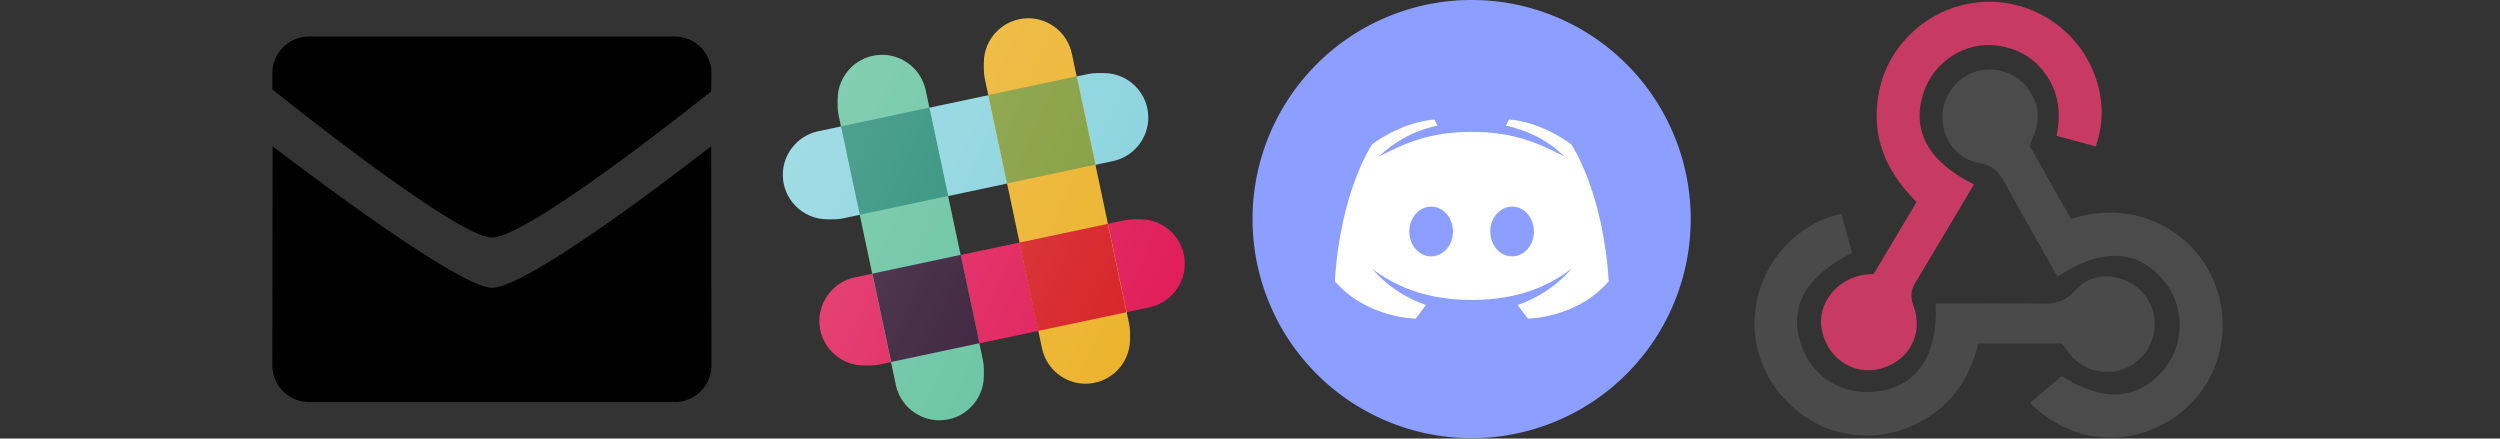 <?xml version="1.0" encoding="utf-8"?>
<svg id="master-artboard" viewBox="0 0 1352.54 237.255" version="1.1" xmlns="http://www.w3.org/2000/svg" x="0px" y="0px" style="enable-background:new 0 0 1400 980;" width="1352.54px" height="237.255px"><rect x="0" y="0" width="1352.54" height="237.255" fill="#333333" stroke="none"/><g transform="matrix(0.993, 0, 0, 0.993, 949.205, -0)"><path d="M119.54 100.503c-10.61 17.836-20.775 35.108-31.152 52.25-2.665 4.401-3.984 7.986-1.855 13.58 5.878 15.454-2.414 30.493-17.998 34.575-14.697 3.851-29.016-5.808-31.932-21.543-2.584-13.927 8.224-27.58 23.58-29.757 1.286-.184 2.6-.205 4.762-.367l23.358-39.168C73.612 95.465 64.868 78.39 66.803 57.23c1.368-14.957 7.25-27.883 18-38.477 20.59-20.288 52.002-23.573 76.246-8.001 23.284 14.958 33.948 44.094 24.858 69.031-6.854-1.858-13.756-3.732-21.343-5.79 2.854-13.865.743-26.315-8.608-36.981-6.178-7.042-14.106-10.733-23.12-12.093-18.072-2.73-35.815 8.88-41.08 26.618-5.976 20.13 3.069 36.575 27.784 48.967z" fill="#C73A63"/><path d="M149.841 79.41c7.475 13.187 15.065 26.573 22.587 39.836 38.02-11.763 66.686 9.284 76.97 31.817 12.422 27.219 3.93 59.457-20.465 76.25-25.04 17.238-56.707 14.293-78.892-7.851 5.654-4.733 11.336-9.487 17.407-14.566 21.912 14.192 41.077 13.524 55.305-3.282 12.133-14.337 11.87-35.714-.615-49.75-14.408-16.197-33.707-16.691-57.035-1.143-9.677-17.168-19.522-34.199-28.893-51.491-3.16-5.828-6.648-9.21-13.77-10.443-11.893-2.062-19.571-12.275-20.032-23.717-.453-11.316 6.214-21.545 16.634-25.53 10.322-3.949 22.435-.762 29.378 8.014 5.674 7.17 7.477 15.24 4.491 24.083-.83 2.466-1.905 4.852-3.07 7.774z" fill="#4B4B4B"/><path d="M167.707 187.21h-45.77c-4.387 18.044-13.863 32.612-30.19 41.876-12.693 7.2-26.373 9.641-40.933 7.29-26.808-4.323-48.728-28.456-50.658-55.63-2.184-30.784 18.975-58.147 47.178-64.293 1.947 7.071 3.915 14.21 5.862 21.264-25.876 13.202-34.832 29.836-27.59 50.636 6.375 18.304 24.484 28.337 44.147 24.457 20.08-3.962 30.204-20.65 28.968-47.432 19.036 0 38.088-.197 57.126.097 7.434.117 13.173-.654 18.773-7.208 9.22-10.784 26.191-9.811 36.121.374 10.148 10.409 9.662 27.157-1.077 37.127-10.361 9.62-26.73 9.106-36.424-1.26-1.992-2.136-3.562-4.673-5.533-7.298z" fill="#4A4A4A"/></g><g transform="matrix(0.463, 0, 0, 0.463, 677.643, -0)"><path d="M 512 256 A 256 256 0 0 1 256 512 A 256 256 0 0 1 0 256 A 256 256 0 0 1 256 0 A 256 256 0 0 1 512 256 Z" fill="#8C9EFF" id="ellipse"/><path d="M372.4,168.7c0,0-33.3-26.1-72.7-29.1l-3.5,7.1c35.6,8.7,51.9,21.2,69,36.5  c-29.4-15-58.5-29.1-109.1-29.1s-79.7,14.1-109.1,29.1c17.1-15.3,36.5-29.2,69-36.5l-3.5-7.1c-41.3,3.9-72.7,29.1-72.7,29.1  s-37.2,54-43.6,160c37.5,43.3,94.5,43.6,94.5,43.6l11.9-15.9c-20.2-7-43.1-19.6-62.8-42.3c23.5,17.8,59.1,36.4,116.4,36.4  s92.8-18.5,116.4-36.4c-19.7,22.7-42.6,35.3-62.8,42.3l11.9,15.9c0,0,57-0.3,94.5-43.6C409.6,222.7,372.4,168.7,372.4,168.7z   M208.7,299.6c-14.1,0-25.5-13-25.5-29.1s11.4-29.1,25.5-29.1c14.1,0,25.5,13,25.5,29.1S222.8,299.6,208.7,299.6z M303.3,299.6  c-14.1,0-25.5-13-25.5-29.1s11.4-29.1,25.5-29.1s25.5,13,25.5,29.1S317.3,299.6,303.3,299.6z" fill="#FFFFFF" id="logo"/></g><g transform="matrix(9.886, 0, 0, 9.886, 413.643, -0)"><g><path d="M18.566,4H18.203c-0.169,0-0.339,0.018-0.505,0.053L2.929,7.186   C1.812,7.422,1,8.424,1,9.566C1,10.908,2.092,12,3.434,12H3.797   c0.169,0,0.339-0.018,0.505-0.053l14.77-3.133C20.188,8.578,21,7.576,21,6.434   C21,5.092,19.908,4,18.566,4z" fill="#89D3DE"/><path d="M20.566,12H20.203c-0.169,0-0.339,0.018-0.505,0.053L4.929,15.186   C3.812,15.422,3,16.424,3,17.566C3,18.908,4.092,20,5.434,20H5.797   c0.169,0,0.339-0.018,0.505-0.053l14.77-3.133C22.188,16.578,23,15.576,23,14.434   C23,13.092,21.908,12,20.566,12z" fill="#E01E5A"/><path d="M19.947,17.698L16.814,2.929C16.577,1.811,15.576,1,14.434,1   C13.092,1,12,2.092,12,3.434v0.364c0,0.171,0.018,0.342,0.053,0.504l3.133,14.77   C15.423,20.189,16.424,21,17.566,21C18.908,21,20,19.908,20,18.566v-0.364   C20,18.031,19.982,17.861,19.947,17.698z" fill="#ECB32C"/><path d="M11.947,19.698L8.814,4.929C8.577,3.811,7.576,3,6.434,3   C5.092,3,4,4.092,4,5.434v0.364C4,5.969,4.018,6.139,4.053,6.302l3.133,14.77   C7.423,22.189,8.424,23,9.566,23C10.908,23,12,21.908,12,20.566v-0.364   C12,20.031,11.982,19.861,11.947,19.698z" fill="#65C2A1"/><path d="M 6.353 14.414 H 11.296 V 19.357 H 6.353 V 14.414 Z" fill="#331733" transform="matrix(0.978 -0.208 0.208 0.978 -3.312 2.199)"/><path d="M 14.414 12.704 H 19.357 V 17.647 H 14.414 V 12.704 Z" fill="#D62328" transform="matrix(0.978 -0.207 0.207 0.978 -2.781 3.834)"/><path d="M 4.643 6.353 H 9.586 V 11.296 H 4.643 V 6.353 Z" fill="#268C75" transform="matrix(0.978 -0.208 0.208 0.978 -1.676 1.668)"/><path d="M 12.704 4.643 H 17.647 V 9.586 H 12.704 V 4.643 Z" fill="#829C3C" transform="matrix(0.978 -0.208 0.208 0.978 -1.146 3.304)"/><linearGradient gradientUnits="userSpaceOnUse" id="SVGID_1_" x1="1.828" x2="22.172" y1="7.257" y2="16.743"><stop offset="0" style="stop-color:#FFFFFF;stop-opacity:0.2"/><stop offset="1" style="stop-color:#FFFFFF;stop-opacity:0"/></linearGradient><path d="M20.566,12H20.203c-0.169,0-0.339,0.018-0.505,0.053   l-0.908,0.193L18.106,9.019l0.965-0.205C20.188,8.578,21,7.576,21,6.434   C21,5.092,19.908,4,18.566,4H18.203c-0.169,0-0.339,0.018-0.505,0.053l-0.618,0.131   l-0.266-1.255C16.577,1.811,15.576,1,14.434,1C13.092,1,12,2.092,12,3.434v0.364   c0,0.171,0.018,0.342,0.053,0.504l0.193,0.908L9.019,5.894L8.814,4.929   C8.577,3.811,7.576,3,6.434,3C5.092,3,4,4.092,4,5.434v0.364   C4,5.969,4.018,6.139,4.053,6.302l0.131,0.618L2.929,7.186   C1.812,7.422,1,8.424,1,9.566C1,10.908,2.092,12,3.434,12H3.797   c0.169,0,0.339-0.018,0.505-0.053l0.908-0.193l0.684,3.226l-0.965,0.205   C3.812,15.422,3,16.424,3,17.566C3,18.908,4.092,20,5.434,20H5.797   c0.169,0,0.339-0.018,0.505-0.053l0.618-0.131l0.266,1.255   C7.423,22.189,8.424,23,9.566,23C10.908,23,12,21.908,12,20.566v-0.364   c0-0.171-0.018-0.342-0.053-0.504l-0.193-0.908l3.226-0.684l0.205,0.965   C15.423,20.189,16.424,21,17.566,21C18.908,21,20,19.908,20,18.566v-0.364   c0-0.171-0.018-0.342-0.053-0.504l-0.131-0.618l1.255-0.266   C22.188,16.578,23,15.576,23,14.434C23,13.092,21.908,12,20.566,12z M10.729,13.955   l-0.684-3.226l3.226-0.684l0.684,3.226L10.729,13.955z" fill="url(#SVGID_1_)"/></g><g/><g/><g/><g/><g/><g/><g/><g/><g/><g/><g/><g/><g/><g/><g/></g><g transform="matrix(9.886, 0, 0, 9.886, 147.643, -0)"><path clip-rule="evenodd" d="M11.984,13C10.031,13-0.031,4.891-0.031,4.891V4c0-1.104,0.896-2,2.002-2h20.026  C23.104,2,24,2.896,24,4l-0.016,1C23.984,5,14.031,13,11.984,13z M11.984,15.75c2.141,0,12-7.75,12-7.75L24,20  c0,1.104-0.896,2-2.003,2H1.971c-1.105,0-2.002-0.896-2.002-2l0.016-12C-0.016,8,10.031,15.75,11.984,15.75z" fill-rule="evenodd"/></g></svg>